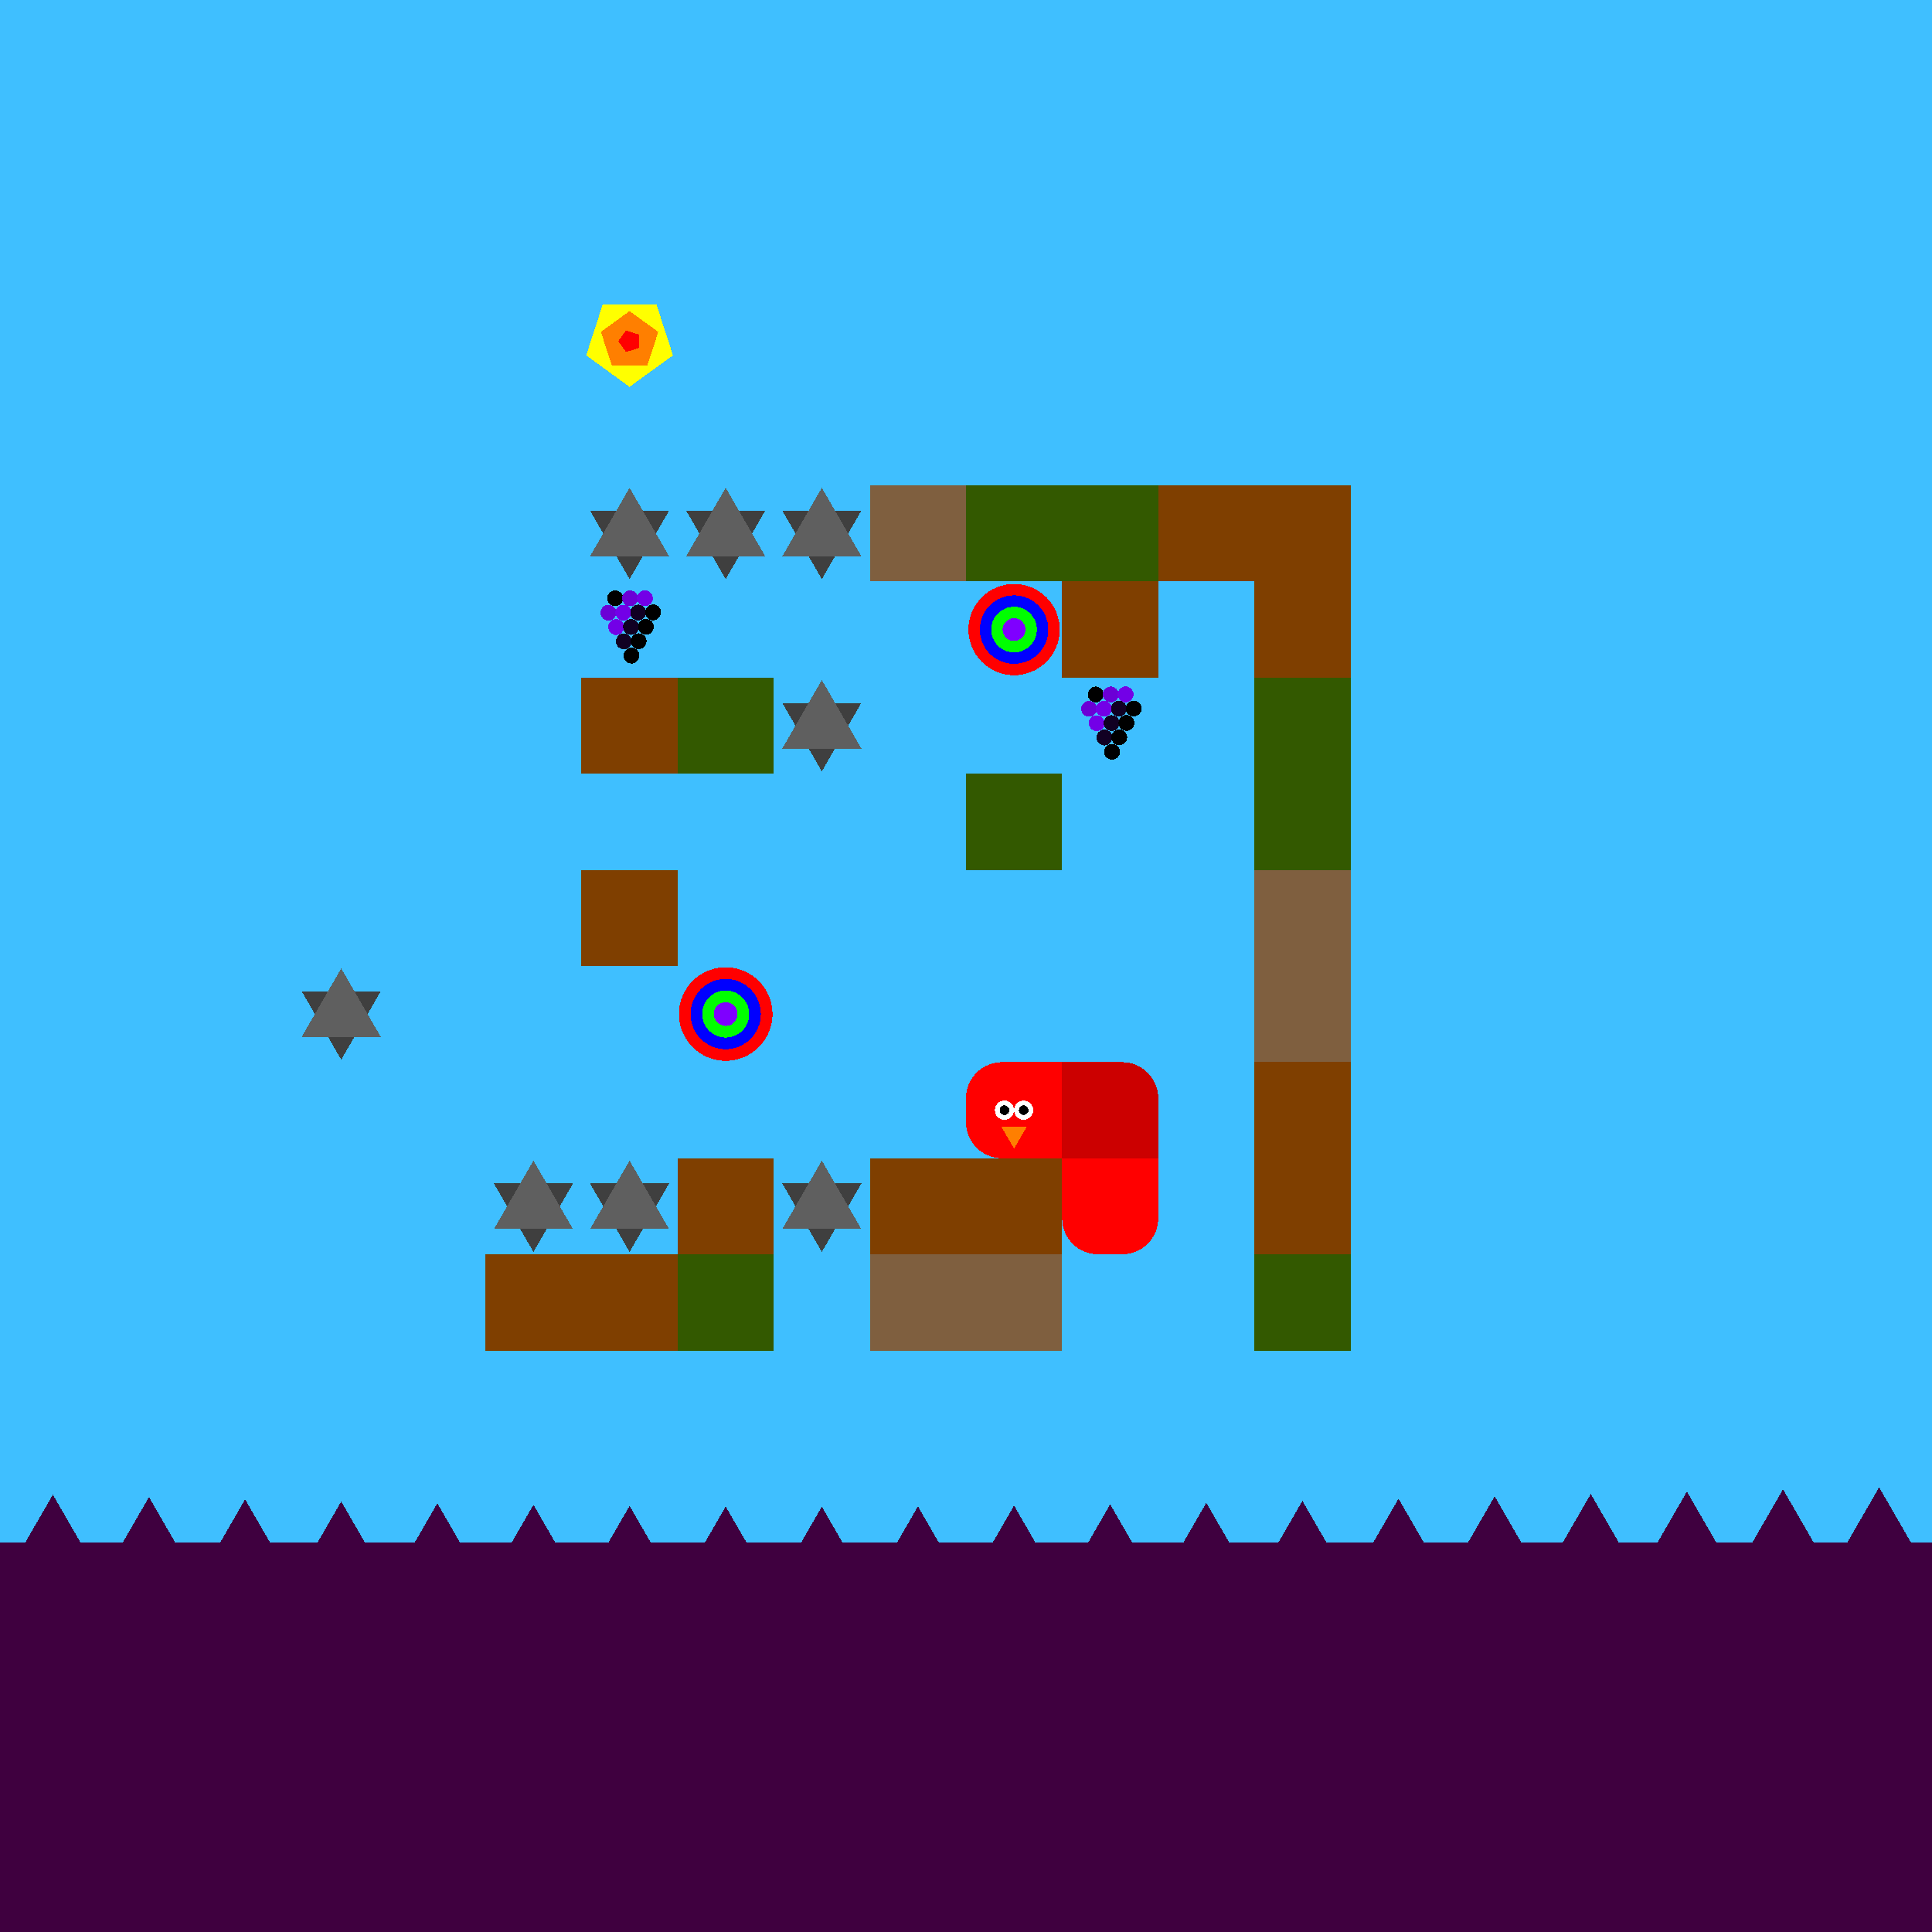 <svg xmlns="http://www.w3.org/2000/svg" version="1.1" width = "403" height = "403" viewBox = "-1 -1 402 402"  preserveAspectRatio = "none" shape-rendering="crispEdges">
<rect x="-20" y="-20" width="440" height="440" style="fill:rgb(63,191,255);" /><rect x="-20" y="320" width="440" height="100" style="fill:rgb(63,0,63);" /><polygon points="70,219.5 78.227,205.25 61.773,205.25 70,219.5 " style="fill:rgb(63,63,63)" /><polygon points="78.227,214.75 70,200.5 61.773,214.75 78.227,214.75 " style="fill:rgb(95,95,95)" /><polygon points="110,259.5 118.227,245.25 101.773,245.25 110,259.5 " style="fill:rgb(63,63,63)" /><polygon points="118.227,254.75 110,240.5 101.773,254.75 118.227,254.75 " style="fill:rgb(95,95,95)" /><rect x="100" y="260" width="20" height="20" style="fill:rgb(127,63,0);" /><polygon points="130,119.5 138.227,105.25 121.773,105.25 130,119.5 " style="fill:rgb(63,63,63)" /><polygon points="138.227,114.75 130,100.5 121.773,114.75 138.227,114.75 " style="fill:rgb(95,95,95)" /><g style="fill:rgb(127,63,0);">
 <rect x="120" y="140" width="20" height="20"/>
 <rect x="120" y="180" width="20" height="20"/>
</g><polygon points="130,259.5 138.227,245.25 121.773,245.25 130,259.5 " style="fill:rgb(63,63,63)" /><polygon points="138.227,254.75 130,240.5 121.773,254.75 138.227,254.75 " style="fill:rgb(95,95,95)" /><rect x="120" y="260" width="20" height="20" style="fill:rgb(127,63,0);" /><polygon points="150,119.5 158.227,105.25 141.773,105.25 150,119.5 " style="fill:rgb(63,63,63)" /><polygon points="158.227,114.75 150,100.5 141.773,114.75 158.227,114.75 " style="fill:rgb(95,95,95)" /><rect x="140" y="140" width="20" height="20" style="fill:rgb(51,89,0);" /><rect x="140" y="240" width="20" height="20" style="fill:rgb(127,63,0);" /><rect x="140" y="260" width="20" height="20" style="fill:rgb(51,89,0);" /><polygon points="170,119.5 178.227,105.25 161.773,105.25 170,119.5 " style="fill:rgb(63,63,63)" /><polygon points="178.227,114.75 170,100.5 161.773,114.75 178.227,114.75 " style="fill:rgb(95,95,95)" /><polygon points="170,159.5 178.227,145.25 161.773,145.25 170,159.5 " style="fill:rgb(63,63,63)" /><polygon points="178.227,154.75 170,140.5 161.773,154.75 178.227,154.75 " style="fill:rgb(95,95,95)" /><polygon points="170,259.5 178.227,245.25 161.773,245.25 170,259.5 " style="fill:rgb(63,63,63)" /><polygon points="178.227,254.75 170,240.5 161.773,254.75 178.227,254.75 " style="fill:rgb(95,95,95)" /><rect x="180" y="100" width="20" height="20" style="fill:rgb(127,95,63);" /><rect x="180" y="240" width="20" height="20" style="fill:rgb(127,63,0);" /><rect x="180" y="260" width="20" height="20" style="fill:rgb(127,95,63);" /><g style="fill:rgb(51,89,0);">
 <rect x="200" y="100" width="20" height="20"/>
 <rect x="200" y="160" width="20" height="20"/>
</g><rect x="200" y="240" width="20" height="20" style="fill:rgb(127,63,0);" /><rect x="200" y="260" width="20" height="20" style="fill:rgb(127,95,63);" /><rect x="220" y="100" width="20" height="20" style="fill:rgb(51,89,0);" /><g style="fill:rgb(127,63,0);">
 <rect x="220" y="120" width="20" height="20"/>
 <rect x="240" y="100" width="20" height="20"/>
 <rect x="260" y="100" width="20" height="20"/>
 <rect x="260" y="120" width="20" height="20"/>
</g><g style="fill:rgb(51,89,0);">
 <rect x="260" y="140" width="20" height="20"/>
 <rect x="260" y="160" width="20" height="20"/>
</g><g style="fill:rgb(127,95,63);">
 <rect x="260" y="180" width="20" height="20"/>
 <rect x="260" y="200" width="20" height="20"/>
</g><g style="fill:rgb(127,63,0);">
 <rect x="260" y="220" width="20" height="20"/>
 <rect x="260" y="240" width="20" height="20"/>
</g><rect x="260" y="260" width="20" height="20" style="fill:rgb(51,89,0);" /><polygon points="-30,309.026 -38.66,324.026 -21.34,324.026 -30,309.026 " style="fill:rgb(63,0,63)" /><polygon points="-10,309.503 -18.66,324.503 -1.34,324.503 -10,309.503 " style="fill:rgb(63,0,63)" /><polygon points="10,310 1.34,325 18.66,325 10,310 " style="fill:rgb(63,0,63)" /><polygon points="30,310.497 21.34,325.497 38.66,325.497 30,310.497 " style="fill:rgb(63,0,63)" /><polygon points="50,310.974 41.34,325.974 58.66,325.974 50,310.974 " style="fill:rgb(63,0,63)" /><polygon points="70,311.412 61.34,326.412 78.66,326.412 70,311.412 " style="fill:rgb(63,0,63)" /><polygon points="90,311.793 81.34,326.793 98.66,326.793 90,311.793 " style="fill:rgb(63,0,63)" /><polygon points="110,312.104 101.34,327.104 118.66,327.104 110,312.104 " style="fill:rgb(63,0,63)" /><polygon points="130,312.33 121.34,327.33 138.66,327.33 130,312.33 " style="fill:rgb(63,0,63)" /><polygon points="150,312.464 141.34,327.464 158.66,327.464 150,312.464 " style="fill:rgb(63,0,63)" /><polygon points="170,312.499 161.34,327.499 178.66,327.499 170,312.499 " style="fill:rgb(63,0,63)" /><polygon points="190,312.435 181.34,327.435 198.66,327.435 190,312.435 " style="fill:rgb(63,0,63)" /><polygon points="210,312.273 201.34,327.273 218.66,327.273 210,312.273 " style="fill:rgb(63,0,63)" /><polygon points="230,312.021 221.34,327.021 238.66,327.021 230,312.021 " style="fill:rgb(63,0,63)" /><polygon points="250,311.689 241.34,326.689 258.66,326.689 250,311.689 " style="fill:rgb(63,0,63)" /><polygon points="270,311.289 261.34,326.289 278.66,326.289 270,311.289 " style="fill:rgb(63,0,63)" /><polygon points="290,310.837 281.34,325.837 298.66,325.837 290,310.837 " style="fill:rgb(63,0,63)" /><polygon points="310,310.353 301.34,325.353 318.66,325.353 310,310.353 " style="fill:rgb(63,0,63)" /><polygon points="330,309.854 321.34,324.854 338.66,324.854 330,309.854 " style="fill:rgb(63,0,63)" /><polygon points="350,309.361 341.34,324.361 358.66,324.361 350,309.361 " style="fill:rgb(63,0,63)" /><polygon points="370,308.894 361.34,323.894 378.66,323.894 370,308.894 " style="fill:rgb(63,0,63)" /><polygon points="390,308.47 381.34,323.47 398.66,323.47 390,308.47 " style="fill:rgb(63,0,63)" /><polygon points="410,308.108 401.34,323.108 418.66,323.108 410,308.108 " style="fill:rgb(63,0,63)" /><polygon points="430,307.821 421.34,322.821 438.66,322.821 430,307.821 " style="fill:rgb(63,0,63)" /><circle cx="210" cy="130" r="9.5" style="fill:rgb(255,0,0);stroke-width:1" /><circle cx="210" cy="130" r="7.125" style="fill:rgb(0,0,255);stroke-width:1" /><circle cx="210" cy="130" r="4.75" style="fill:rgb(0,255,0);stroke-width:1" /><circle cx="210" cy="130" r="2.375" style="fill:rgb(127,0,255);stroke-width:1" /><circle cx="150" cy="210" r="9.737" style="fill:rgb(255,0,0);stroke-width:1" /><circle cx="150" cy="210" r="7.315" style="fill:rgb(0,0,255);stroke-width:1" /><circle cx="150" cy="210" r="4.892" style="fill:rgb(0,255,0);stroke-width:1" /><circle cx="150" cy="210" r="2.47" style="fill:rgb(127,0,255);stroke-width:1" /><g style="fill:rgb(204,0,0);">
 <rect x="220" y="227.5" width="20" height="5"/>
 <rect x="227.5" y="220" width="5" height="20"/>
 <rect x="220" y="220" width="10" height="10"/>
 <rect x="220" y="230" width="10" height="10"/>
</g><circle cx="232.5" cy="227.5" r="7.5" style="fill:rgb(204,0,0);stroke-width:1" /><rect x="230" y="230" width="10" height="10" style="fill:rgb(204,0,0);" /><g style="fill:rgb(255,0,0);">
 <rect x="220" y="247.5" width="20" height="5"/>
 <rect x="227.5" y="240" width="5" height="20"/>
 <rect x="220" y="240" width="10" height="10"/>
</g><circle cx="227.5" cy="252.5" r="7.5" style="fill:rgb(255,0,0);stroke-width:1" /><rect x="230" y="240" width="10" height="10" style="fill:rgb(255,0,0);" /><circle cx="232.5" cy="252.5" r="7.5" style="fill:rgb(255,0,0);stroke-width:1" /><g style="fill:rgb(255,0,0);">
 <rect x="200" y="227.5" width="20" height="5"/>
 <rect x="207.5" y="220" width="5" height="20"/>
</g><circle cx="207.5" cy="227.5" r="7.5" style="fill:rgb(255,0,0);stroke-width:1" /><circle cx="207.5" cy="232.5" r="7.5" style="fill:rgb(255,0,0);stroke-width:1" /><g style="fill:rgb(255,0,0);">
 <rect x="210" y="220" width="10" height="10"/>
 <rect x="210" y="230" width="10" height="10"/>
</g><circle cx="212" cy="230" r="2" style="fill:rgb(255,255,255);stroke-width:1" /><circle cx="208" cy="230" r="2" style="fill:rgb(255,255,255);stroke-width:1" /><circle cx="212" cy="230" r="1" style="fill:rgb(0,0,0);stroke-width:1" /><circle cx="208" cy="230" r="1" style="fill:rgb(0,0,0);stroke-width:1" /><polygon points="207.402,233.5 210,238 212.598,233.5 207.402,233.5 " style="fill:rgb(255,127,0)" /><circle cx="127" cy="123.5" r="1.65" style="fill:rgb(0,0,0);stroke-width:1" /><circle cx="130.1" cy="123.495" r="1.65" style="fill:rgb(107,0,214);stroke-width:1" /><circle cx="133.199" cy="123.48" r="1.65" style="fill:rgb(115,0,231);stroke-width:1" /><circle cx="125.6" cy="126.495" r="1.65" style="fill:rgb(107,0,214);stroke-width:1" /><circle cx="128.699" cy="126.48" r="1.65" style="fill:rgb(115,0,231);stroke-width:1" /><circle cx="131.796" cy="126.455" r="1.65" style="fill:rgb(17,0,35);stroke-width:1" /><circle cx="134.889" cy="126.421" r="1.65" style="fill:rgb(-96,0,-192);stroke-width:1" /><circle cx="127.199" cy="129.48" r="1.65" style="fill:rgb(115,0,231);stroke-width:1" /><circle cx="130.296" cy="129.455" r="1.65" style="fill:rgb(17,0,35);stroke-width:1" /><circle cx="133.389" cy="129.421" r="1.65" style="fill:rgb(-96,0,-192);stroke-width:1" /><circle cx="128.796" cy="132.455" r="1.65" style="fill:rgb(17,0,35);stroke-width:1" /><circle cx="131.889" cy="132.421" r="1.65" style="fill:rgb(-96,0,-192);stroke-width:1" /><circle cx="130.389" cy="135.421" r="1.65" style="fill:rgb(-96,0,-192);stroke-width:1" /><circle cx="227" cy="143.5" r="1.65" style="fill:rgb(0,0,0);stroke-width:1" /><circle cx="230.1" cy="143.495" r="1.65" style="fill:rgb(107,0,214);stroke-width:1" /><circle cx="233.199" cy="143.48" r="1.65" style="fill:rgb(115,0,231);stroke-width:1" /><circle cx="225.6" cy="146.495" r="1.65" style="fill:rgb(107,0,214);stroke-width:1" /><circle cx="228.699" cy="146.48" r="1.65" style="fill:rgb(115,0,231);stroke-width:1" /><circle cx="231.796" cy="146.455" r="1.65" style="fill:rgb(17,0,35);stroke-width:1" /><circle cx="234.889" cy="146.421" r="1.65" style="fill:rgb(-96,0,-192);stroke-width:1" /><circle cx="227.199" cy="149.48" r="1.65" style="fill:rgb(115,0,231);stroke-width:1" /><circle cx="230.296" cy="149.455" r="1.65" style="fill:rgb(17,0,35);stroke-width:1" /><circle cx="233.389" cy="149.421" r="1.65" style="fill:rgb(-96,0,-192);stroke-width:1" /><circle cx="228.796" cy="152.455" r="1.65" style="fill:rgb(17,0,35);stroke-width:1" /><circle cx="231.889" cy="152.421" r="1.65" style="fill:rgb(-96,0,-192);stroke-width:1" /><circle cx="230.389" cy="155.421" r="1.65" style="fill:rgb(-96,0,-192);stroke-width:1" /><polygon points="130,79.5 139.035,72.936 135.584,62.314 124.416,62.314 120.965,72.936 130,79.5 " style="fill:rgb(255,255,0)" /><polygon points="133.685,75.073 135.963,68.062 130,63.73 124.037,68.062 126.315,75.073 133.685,75.073 " style="fill:rgb(255,127,0)" /><polygon points="131.921,71.396 131.921,68.604 129.266,67.741 127.625,70 129.266,72.259 131.921,71.396 " style="fill:rgb(255,0,0)" />
</svg>